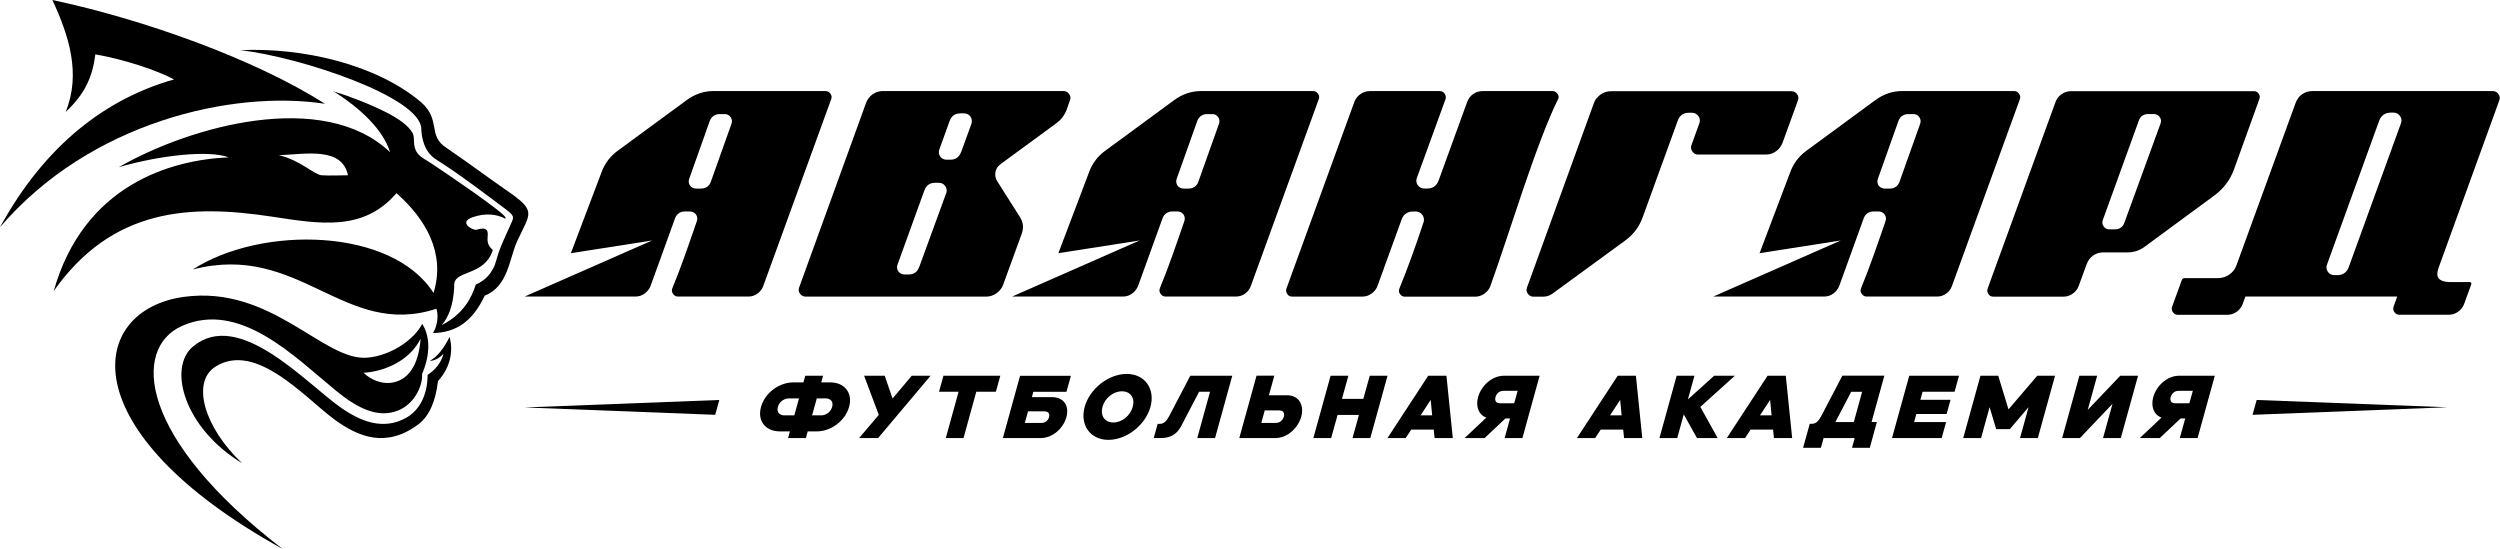 <svg width="255" height="56" viewBox="0 0 255 56" fill="none" xmlns="http://www.w3.org/2000/svg">
<g clip-path="url(#clip0_57_1314)">
<path d="M221.867 41.137C221.306 41.137 221.363 40.658 221.407 40.5C221.451 40.349 221.653 39.863 222.22 39.863H223.668L223.316 41.131H221.867V41.137ZM218.257 44.683H220.298L222.421 42.683H222.894L222.339 44.683H224.153L225.911 38.324H222.282C221.004 38.324 219.933 39.403 219.631 40.507C219.379 41.415 219.662 42.304 220.475 42.595L218.257 44.683ZM210.339 44.683H212.154L215.473 41.194L214.509 44.683H216.324L218.081 38.324H216.267L212.947 41.812L213.911 38.324H212.097L210.339 44.683ZM200.255 44.683H202.069L202.938 41.529L203.612 43.774H204.998L206.913 41.529L206.043 44.683H207.858L209.615 38.324H207.801L204.866 41.756L203.82 38.324H202.006L200.248 44.683H200.255ZM192.973 44.683H198.05L198.503 43.049H195.24L195.467 42.229H198.554L198.957 40.778H195.877L196.103 39.958H199.366L199.82 38.324H194.743L192.985 44.683H192.973ZM187.209 43.049L188.822 39.964H189.937L189.086 43.049H187.209ZM183.915 45.679H185.729L186.006 44.683H189.181L188.904 45.679H190.718L191.442 43.042H190.9L192.204 38.318H187.921L185.786 42.405C185.54 42.866 185.275 43.225 184.828 43.225H184.595L183.915 45.679ZM179.518 42.367L180.551 40.79L180.702 42.367H179.512H179.518ZM180.942 44.683H182.8L182.151 38.324H180.293L176.135 44.683H177.994L178.56 43.819H180.853L180.942 44.683ZM169.263 44.683H171.077L171.745 42.267L173.093 44.683H175.203L173.433 41.503L176.96 38.324H174.85L172.167 40.74L172.835 38.324H171.02L169.263 44.683ZM164.224 42.367L165.257 40.79L165.408 42.367H164.217H164.224ZM165.654 44.683H167.512L166.863 38.324H165.005L160.847 44.683H162.706L163.273 43.819H165.565L165.654 44.683ZM152.999 41.137C152.438 41.137 152.495 40.658 152.539 40.5C152.583 40.349 152.785 39.863 153.351 39.863H154.8L154.448 41.131H152.999V41.137ZM149.389 44.683H151.43L153.553 42.683H154.025L153.471 44.683H155.285L157.043 38.324H153.414C152.136 38.324 151.065 39.403 150.763 40.507C150.511 41.415 150.794 42.304 151.607 42.595L149.389 44.683ZM144.898 42.367L145.931 40.79L146.082 42.367H144.892H144.898ZM146.328 44.683H148.186L147.537 38.324H145.679L141.522 44.683H143.38L143.947 43.819H146.24L146.328 44.683ZM133.963 44.683H135.777L136.432 42.323H138.612L137.956 44.683H139.771L141.528 38.324H139.714L139.059 40.683H136.879L137.534 38.324H135.72L133.963 44.683ZM130.139 43.137H128.653L129.005 41.863H130.492C131.053 41.863 130.996 42.342 130.952 42.5C130.908 42.651 130.706 43.137 130.139 43.137ZM126.41 44.683H130.076C131.355 44.683 132.426 43.604 132.728 42.5C133.031 41.402 132.558 40.317 131.279 40.317H129.428L129.982 38.318H128.168L126.41 44.676V44.683ZM117.673 44.683H118.398C119.45 44.683 120.073 44.235 120.477 43.465L122.31 39.958H123.424L122.121 44.683H123.935L125.692 38.324H121.409L119.273 42.412C119.028 42.872 118.763 43.232 118.316 43.232H118.083L117.68 44.683H117.673ZM112.451 41.503C112.697 40.614 113.541 39.913 114.436 39.913C115.33 39.913 115.784 40.614 115.538 41.503C115.292 42.393 114.448 43.093 113.56 43.093C112.672 43.093 112.212 42.393 112.458 41.503H112.451ZM113.062 44.866C114.914 44.866 116.836 43.358 117.346 41.503C117.856 39.649 116.766 38.141 114.921 38.141C113.075 38.141 111.148 39.649 110.637 41.503C110.127 43.358 111.217 44.866 113.062 44.866ZM106.203 43.137H104.533L104.861 41.958H106.53C107.091 41.958 107.047 42.393 107.003 42.55C106.959 42.702 106.77 43.144 106.203 43.144V43.137ZM102.291 44.683H106.133C107.412 44.683 108.47 43.648 108.773 42.55C109.075 41.453 108.565 40.507 107.286 40.507H105.252L105.403 39.964H108.779L109.233 38.33H104.048L102.291 44.689V44.683ZM96.464 44.683H98.278L99.582 39.958H101.579L102.033 38.324H96.231L95.778 39.958H97.775L96.471 44.683H96.464ZM87.646 44.683H89.567L94.921 38.324H93L91.041 40.652L90.241 38.324H88.137L89.636 42.317L87.639 44.676L87.646 44.683ZM84.257 40.639C84.528 40.639 85.069 40.822 84.88 41.503C84.691 42.185 84.055 42.367 83.778 42.367H82.833L83.312 40.639H84.257ZM80.446 40.639H81.498L81.019 42.367H79.967C79.696 42.367 79.154 42.185 79.343 41.503C79.532 40.822 80.169 40.639 80.446 40.639ZM80.383 44.683H82.197L82.386 44.001H83.331C84.71 44.001 86.197 42.973 86.606 41.503C87.016 40.033 86.09 39.005 84.71 39.005H83.765L83.954 38.324H82.14L81.951 39.005H80.899C79.52 39.005 78.033 40.033 77.624 41.503C77.214 42.973 78.14 44.001 79.52 44.001H80.572L80.383 44.683Z" fill="black"/>
<path fill-rule="evenodd" clip-rule="evenodd" d="M229.76 42.311L249.633 41.541L230.182 40.797L229.76 42.311Z" fill="black"/>
<path fill-rule="evenodd" clip-rule="evenodd" d="M73.372 40.797L53.498 41.56L72.95 42.311L73.372 40.797Z" fill="black"/>
<path d="M237.3 27.347C237.287 27.215 237.306 27.088 237.363 26.962L242.685 12.289C242.786 12.03 242.937 11.835 243.133 11.696C243.334 11.557 243.573 11.488 243.844 11.488H244.14C244.279 11.488 244.405 11.519 244.518 11.576C244.632 11.639 244.732 11.727 244.808 11.841C244.89 11.954 244.934 12.074 244.947 12.207C244.959 12.339 244.947 12.466 244.89 12.598L239.567 27.259C239.473 27.517 239.328 27.719 239.126 27.858C238.925 27.997 238.685 28.066 238.402 28.066H238.106C237.967 28.066 237.841 28.035 237.728 27.978C237.608 27.915 237.514 27.833 237.438 27.719C237.363 27.606 237.312 27.486 237.3 27.353M162.844 10.018C162.731 10.163 162.643 10.321 162.58 10.504L155.758 29.315C155.714 29.429 155.695 29.542 155.707 29.643C155.72 29.744 155.764 29.845 155.833 29.953C155.978 30.161 156.173 30.262 156.419 30.262H157.37C157.566 30.262 157.748 30.236 157.912 30.18C158.082 30.123 158.233 30.041 158.378 29.933L165.824 24.496C166.227 24.193 166.567 23.852 166.857 23.467C167.14 23.083 167.367 22.666 167.537 22.206L171.14 12.283C171.235 12.03 171.373 11.835 171.562 11.702C171.751 11.57 171.984 11.5 172.249 11.5H172.576C172.715 11.5 172.841 11.532 172.954 11.589C173.068 11.652 173.168 11.74 173.244 11.847C173.326 11.961 173.37 12.081 173.383 12.213C173.395 12.346 173.383 12.472 173.326 12.598L172.526 14.806C172.488 14.926 172.476 15.033 172.488 15.14C172.501 15.248 172.551 15.355 172.627 15.462C172.702 15.569 172.79 15.645 172.885 15.695C172.973 15.746 173.087 15.765 173.213 15.765H180.11C180.305 15.765 180.494 15.739 180.664 15.683C180.834 15.626 180.998 15.544 181.156 15.43C181.313 15.317 181.445 15.191 181.559 15.039C181.672 14.888 181.76 14.718 181.83 14.535L183.386 10.251C183.43 10.131 183.449 10.024 183.436 9.923C183.423 9.822 183.379 9.721 183.31 9.614C183.165 9.412 182.97 9.305 182.724 9.305H164.331C164.123 9.305 163.934 9.33 163.758 9.387C163.581 9.444 163.411 9.526 163.26 9.639C163.102 9.753 162.964 9.879 162.857 10.03L162.844 10.018ZM216.324 23.215C216.16 23.335 215.958 23.392 215.731 23.392H215.133C214.875 23.392 214.679 23.278 214.547 23.057C214.491 22.963 214.453 22.862 214.446 22.755C214.434 22.641 214.446 22.54 214.491 22.433L218.157 12.308C218.232 12.093 218.346 11.929 218.509 11.809C218.673 11.69 218.875 11.633 219.101 11.633H219.7C219.82 11.633 219.927 11.658 220.034 11.715C220.134 11.765 220.223 11.847 220.292 11.942C220.437 12.15 220.462 12.364 220.38 12.585L216.689 22.71C216.613 22.925 216.5 23.089 216.336 23.209L216.324 23.215ZM227.082 18.736C227.41 18.301 227.675 17.809 227.87 17.273L230.452 10.112C230.49 10.011 230.503 9.917 230.497 9.829C230.484 9.74 230.452 9.646 230.389 9.557C230.326 9.469 230.257 9.4 230.175 9.362C230.093 9.318 229.993 9.299 229.879 9.299H211.24C211.064 9.299 210.894 9.324 210.736 9.374C210.579 9.425 210.421 9.501 210.276 9.608C210.132 9.709 210.006 9.829 209.905 9.961C209.804 10.094 209.722 10.239 209.665 10.396L202.736 29.442C202.705 29.536 202.699 29.631 202.711 29.725C202.724 29.82 202.762 29.915 202.825 30.003C202.888 30.091 202.957 30.161 203.039 30.198C203.121 30.243 203.221 30.262 203.335 30.262H210.453C210.629 30.262 210.799 30.236 210.957 30.186C211.12 30.135 211.272 30.06 211.417 29.953C211.561 29.852 211.687 29.732 211.788 29.599C211.889 29.473 211.971 29.328 212.028 29.164L212.846 26.931C212.916 26.748 213.004 26.584 213.111 26.439C213.224 26.294 213.357 26.167 213.508 26.06C213.81 25.852 214.15 25.745 214.522 25.745H216.998C217.634 25.745 218.207 25.562 218.717 25.196L225.886 19.922C226.358 19.569 226.755 19.178 227.082 18.736ZM149.893 9.955C149.793 10.087 149.717 10.232 149.654 10.39L146.731 18.433C146.63 18.692 146.485 18.887 146.297 19.02C146.101 19.159 145.868 19.228 145.604 19.228H145.276C145.137 19.228 145.011 19.197 144.898 19.14C144.778 19.077 144.684 18.995 144.608 18.881C144.533 18.768 144.482 18.648 144.47 18.515C144.457 18.395 144.47 18.269 144.52 18.149L147.443 10.119C147.474 10.018 147.481 9.929 147.468 9.835C147.456 9.74 147.418 9.646 147.348 9.551C147.285 9.463 147.216 9.393 147.134 9.355C147.052 9.311 146.952 9.292 146.838 9.292H139.72C139.544 9.292 139.374 9.318 139.216 9.368C139.059 9.418 138.901 9.494 138.756 9.601C138.612 9.702 138.486 9.822 138.385 9.955C138.284 10.087 138.202 10.232 138.145 10.39L131.216 29.435C131.185 29.53 131.179 29.624 131.191 29.719C131.204 29.814 131.242 29.908 131.305 29.997C131.368 30.085 131.437 30.154 131.519 30.192C131.601 30.236 131.701 30.255 131.815 30.255H138.933C139.109 30.255 139.279 30.23 139.437 30.18C139.594 30.129 139.752 30.053 139.897 29.946C140.041 29.845 140.167 29.725 140.268 29.593C140.369 29.467 140.451 29.322 140.508 29.158L142.977 22.357C143.071 22.105 143.216 21.909 143.418 21.777C143.613 21.644 143.846 21.575 144.117 21.575H144.445C144.577 21.575 144.697 21.606 144.816 21.676C144.923 21.733 145.011 21.821 145.087 21.928C145.163 22.035 145.207 22.149 145.232 22.262C145.257 22.382 145.251 22.509 145.213 22.635C144.52 24.742 143.575 27.41 142.731 29.448C142.693 29.549 142.681 29.643 142.687 29.725C142.7 29.814 142.738 29.902 142.8 29.99C142.87 30.085 142.945 30.154 143.027 30.198C143.103 30.243 143.197 30.262 143.304 30.262H150.448C150.624 30.262 150.794 30.236 150.952 30.186C151.109 30.135 151.266 30.06 151.411 29.953C151.556 29.852 151.682 29.732 151.783 29.599C151.884 29.473 151.966 29.328 152.022 29.164C153.95 23.84 156.646 14.699 158.97 10.011C158.983 9.936 158.983 9.86 158.97 9.791C158.951 9.702 158.907 9.62 158.838 9.538C158.775 9.456 158.699 9.393 158.618 9.349C158.542 9.311 158.454 9.292 158.353 9.292H151.235C151.046 9.292 150.876 9.318 150.712 9.368C150.555 9.418 150.404 9.494 150.259 9.595C150.114 9.696 149.994 9.816 149.893 9.948V9.955ZM98.014 15.544C97.819 16.042 97.46 16.288 96.937 16.288H96.527C96.401 16.288 96.288 16.263 96.181 16.206C96.074 16.15 95.986 16.074 95.91 15.973C95.834 15.872 95.79 15.758 95.772 15.645C95.753 15.525 95.759 15.412 95.797 15.292L96.874 12.308C97.069 11.809 97.428 11.563 97.951 11.563H98.329C98.461 11.563 98.587 11.589 98.701 11.645C98.82 11.702 98.915 11.79 98.99 11.904C99.06 12.011 99.104 12.118 99.123 12.238C99.141 12.352 99.129 12.472 99.097 12.592L98.026 15.544H98.014ZM93.743 27.24C93.573 27.744 93.22 27.997 92.685 27.997H92.25C92.124 27.997 92.011 27.972 91.904 27.915C91.797 27.858 91.702 27.782 91.633 27.681C91.551 27.568 91.507 27.448 91.494 27.322C91.488 27.202 91.507 27.082 91.557 26.962L94.297 19.392C94.493 18.894 94.852 18.648 95.375 18.648H95.784C95.916 18.648 96.036 18.679 96.149 18.736C96.257 18.793 96.345 18.881 96.42 18.988C96.49 19.089 96.534 19.197 96.552 19.31C96.571 19.43 96.565 19.55 96.527 19.663L93.756 27.246L93.743 27.24ZM101.699 17.115C101.787 16.982 101.9 16.862 102.039 16.755L107.796 12.535C108.029 12.358 108.225 12.163 108.395 11.936C108.559 11.715 108.691 11.475 108.798 11.204L109.132 10.232C109.176 10.112 109.195 10.005 109.182 9.904C109.17 9.803 109.126 9.702 109.056 9.595C108.911 9.393 108.716 9.286 108.47 9.286H90.077C89.869 9.286 89.68 9.311 89.504 9.368C89.328 9.425 89.164 9.507 89.006 9.62C88.849 9.734 88.71 9.86 88.603 10.011C88.49 10.157 88.401 10.314 88.338 10.497L81.517 29.309C81.472 29.422 81.454 29.536 81.466 29.637C81.479 29.738 81.523 29.839 81.592 29.946C81.737 30.154 81.932 30.255 82.178 30.255H100.571C100.767 30.255 100.949 30.23 101.126 30.173C101.302 30.116 101.472 30.035 101.63 29.921C101.793 29.807 101.932 29.675 102.045 29.536C102.159 29.391 102.247 29.233 102.316 29.057L104.219 23.833C104.326 23.53 104.363 23.234 104.332 22.956C104.3 22.679 104.206 22.408 104.036 22.143L101.724 18.496C101.636 18.358 101.573 18.206 101.541 18.055C101.51 17.897 101.504 17.739 101.529 17.582C101.554 17.411 101.611 17.26 101.699 17.121V17.115ZM193.376 19.052C193.206 19.171 192.998 19.234 192.759 19.234H192.242C192.122 19.234 192.009 19.209 191.902 19.159C191.789 19.108 191.694 19.026 191.625 18.925C191.555 18.831 191.518 18.723 191.499 18.61C191.486 18.496 191.499 18.383 191.53 18.276L193.641 12.339C193.722 12.118 193.855 11.942 194.025 11.822C194.195 11.702 194.403 11.639 194.642 11.639H195.184C195.429 11.639 195.625 11.74 195.77 11.948C195.839 12.049 195.877 12.15 195.896 12.264C195.914 12.377 195.896 12.491 195.864 12.604L193.748 18.547C193.666 18.774 193.533 18.944 193.363 19.064L193.376 19.052ZM192.607 9.519C192.148 9.671 191.719 9.898 191.31 10.194L184.274 15.361C183.486 15.929 182.926 16.673 182.592 17.594L179.474 25.827L187.763 24.527L174.756 30.249H186.05C186.226 30.249 186.397 30.224 186.548 30.173C186.699 30.123 186.85 30.053 186.982 29.953C187.121 29.852 187.247 29.738 187.348 29.605C187.449 29.479 187.53 29.334 187.6 29.177L190.1 22.262C190.182 22.042 190.315 21.871 190.485 21.752C190.655 21.632 190.863 21.569 191.102 21.569H191.618C191.738 21.569 191.852 21.594 191.959 21.644C192.072 21.701 192.167 21.777 192.236 21.878C192.305 21.972 192.343 22.079 192.362 22.199C192.374 22.313 192.362 22.427 192.33 22.534C191.581 24.71 190.699 27.303 189.823 29.41C189.785 29.511 189.773 29.605 189.779 29.694C189.792 29.782 189.83 29.877 189.899 29.978C189.962 30.072 190.044 30.142 190.126 30.186C190.207 30.23 190.308 30.249 190.428 30.249H197.571C197.748 30.249 197.918 30.224 198.069 30.173C198.22 30.123 198.371 30.053 198.503 29.953C198.781 29.757 198.976 29.498 199.096 29.177L206.025 10.125C206.062 10.024 206.075 9.929 206.062 9.841C206.05 9.747 206.012 9.658 205.943 9.557C205.873 9.463 205.798 9.393 205.716 9.349C205.628 9.305 205.527 9.286 205.414 9.286H194.056C193.546 9.286 193.061 9.362 192.607 9.513V9.519ZM121.856 19.052C121.686 19.171 121.478 19.234 121.239 19.234H120.722C120.602 19.234 120.489 19.209 120.382 19.159C120.269 19.108 120.174 19.026 120.105 18.925C120.036 18.831 119.998 18.723 119.979 18.61C119.966 18.496 119.979 18.383 120.01 18.276L122.121 12.339C122.202 12.118 122.335 11.942 122.505 11.822C122.675 11.702 122.883 11.639 123.122 11.639H123.664C123.91 11.639 124.105 11.74 124.25 11.948C124.319 12.049 124.363 12.15 124.376 12.264C124.395 12.377 124.376 12.491 124.344 12.604L122.228 18.547C122.146 18.774 122.013 18.944 121.843 19.064L121.856 19.052ZM121.088 9.519C120.628 9.671 120.199 9.898 119.79 10.194L112.754 15.361C111.966 15.929 111.406 16.673 111.072 17.594L107.954 25.827L116.244 24.527L103.236 30.249H114.53C114.707 30.249 114.877 30.224 115.028 30.173C115.179 30.123 115.33 30.053 115.462 29.953C115.601 29.852 115.727 29.738 115.828 29.605C115.929 29.479 116.01 29.334 116.08 29.177L118.58 22.262C118.662 22.042 118.795 21.871 118.965 21.752C119.141 21.632 119.343 21.569 119.582 21.569H120.099C120.218 21.569 120.332 21.594 120.439 21.644C120.552 21.701 120.64 21.777 120.716 21.878C120.785 21.972 120.823 22.079 120.842 22.199C120.854 22.313 120.842 22.427 120.81 22.534C120.061 24.71 119.179 27.303 118.303 29.41C118.266 29.511 118.253 29.605 118.266 29.694C118.278 29.782 118.316 29.877 118.385 29.978C118.448 30.072 118.53 30.142 118.612 30.186C118.694 30.23 118.795 30.249 118.914 30.249H126.058C126.234 30.249 126.404 30.224 126.555 30.173C126.706 30.123 126.857 30.053 126.99 29.953C127.267 29.757 127.462 29.498 127.582 29.177L134.511 10.125C134.549 10.024 134.561 9.929 134.555 9.841C134.542 9.747 134.505 9.658 134.435 9.557C134.366 9.463 134.29 9.393 134.209 9.349C134.12 9.305 134.02 9.286 133.906 9.286H122.549C122.039 9.286 121.554 9.362 121.1 9.513L121.088 9.519ZM72.131 19.052C71.961 19.171 71.753 19.234 71.514 19.234H70.997C70.877 19.234 70.764 19.209 70.657 19.159C70.544 19.108 70.449 19.026 70.38 18.925C70.311 18.831 70.273 18.723 70.254 18.61C70.241 18.496 70.254 18.383 70.285 18.276L72.395 12.339C72.477 12.118 72.61 11.942 72.78 11.822C72.956 11.702 73.158 11.639 73.397 11.639H73.939C74.184 11.639 74.38 11.74 74.525 11.948C74.594 12.049 74.638 12.15 74.651 12.264C74.669 12.377 74.651 12.491 74.619 12.604L72.503 18.547C72.421 18.774 72.288 18.944 72.118 19.064L72.131 19.052ZM71.362 9.519C70.903 9.671 70.474 9.898 70.065 10.194L63.029 15.361C62.241 15.929 61.681 16.673 61.347 17.594L58.229 25.827L66.519 24.527L53.511 30.249H64.805C64.981 30.249 65.151 30.224 65.303 30.173C65.454 30.123 65.605 30.053 65.737 29.953C65.876 29.852 66.002 29.738 66.103 29.605C66.204 29.479 66.285 29.334 66.355 29.177L68.855 22.262C68.937 22.042 69.07 21.871 69.24 21.752C69.41 21.632 69.618 21.569 69.857 21.569H70.374C70.493 21.569 70.607 21.594 70.714 21.644C70.827 21.701 70.915 21.777 70.991 21.878C71.06 21.972 71.098 22.079 71.117 22.199C71.129 22.313 71.117 22.427 71.085 22.534C70.336 24.71 69.454 27.303 68.578 29.41C68.54 29.511 68.528 29.605 68.534 29.694C68.547 29.782 68.585 29.877 68.654 29.978C68.717 30.072 68.799 30.142 68.881 30.186C68.963 30.23 69.063 30.249 69.183 30.249H76.326C76.502 30.249 76.673 30.224 76.824 30.173C76.975 30.123 77.126 30.053 77.258 29.953C77.536 29.757 77.731 29.498 77.85 29.177L84.779 10.125C84.817 10.024 84.83 9.929 84.824 9.841C84.811 9.747 84.773 9.658 84.704 9.557C84.635 9.463 84.559 9.393 84.477 9.349C84.389 9.305 84.288 9.286 84.175 9.286H72.817C72.307 9.286 71.822 9.362 71.369 9.513L71.362 9.519ZM234.415 10.018C234.307 10.163 234.213 10.321 234.15 10.504L228.134 27.019C228.065 27.221 227.971 27.404 227.851 27.562C227.731 27.726 227.58 27.871 227.404 27.997C227.227 28.117 227.045 28.211 226.849 28.274C226.654 28.337 226.446 28.369 226.232 28.369H222.837C222.761 28.369 222.698 28.382 222.654 28.413C222.61 28.445 222.566 28.508 222.534 28.59L222.415 28.924L221.552 31.29C221.52 31.384 221.508 31.479 221.527 31.574C221.539 31.668 221.577 31.763 221.64 31.851C221.703 31.94 221.772 32.009 221.854 32.047C221.936 32.091 222.037 32.11 222.15 32.11H227.177C227.353 32.11 227.523 32.085 227.681 32.034C227.838 31.984 227.996 31.908 228.141 31.801C228.286 31.7 228.412 31.58 228.512 31.448C228.613 31.321 228.695 31.176 228.752 31.012L229.029 30.249H244.518L244.14 31.284C244.109 31.378 244.103 31.473 244.115 31.567C244.128 31.662 244.166 31.757 244.235 31.845C244.298 31.933 244.367 32.003 244.449 32.041C244.531 32.085 244.632 32.104 244.745 32.104H249.765C249.942 32.104 250.112 32.078 250.269 32.028C250.427 31.977 250.584 31.902 250.729 31.794C250.874 31.694 251 31.574 251.101 31.441C251.202 31.315 251.284 31.17 251.34 31.006L252.065 29.019C252.109 28.886 252.058 28.773 251.932 28.773H250.017C248.606 28.773 248.417 28.18 248.745 27.29L254.924 10.251L254.962 10.125L254.981 10.03C254.981 9.936 254.962 9.847 254.931 9.765C254.893 9.677 254.843 9.589 254.767 9.507C254.641 9.362 254.471 9.292 254.263 9.292H235.844C235.649 9.292 235.46 9.318 235.29 9.374C235.12 9.431 234.956 9.513 234.799 9.627C234.641 9.74 234.503 9.866 234.396 10.018H234.415Z" fill="black"/>
<path d="M45.864 34.362C46.217 35.731 46.015 37.39 44.673 38.873C44.446 40.86 43.81 42.424 42.695 43.263C39.407 45.749 36.522 44.582 34.015 42.714C31.048 40.5 26.091 34.823 21.99 37.39C19.464 38.974 20.85 43.629 24.699 47.25C18.752 43.642 17.102 37.516 19.678 35.352C24.34 31.441 31.143 39.011 34.708 41.535C36.774 42.998 39.099 43.926 41.442 42.607C42.783 41.856 43.615 40.286 43.615 38.242C44.44 37.693 45.02 36.961 45.234 36.072C44.957 36.412 44.383 36.81 43.842 36.81C44.604 36.368 45.19 35.668 45.864 34.362Z" fill="black"/>
<path fill-rule="evenodd" clip-rule="evenodd" d="M37.083 38.021C39.369 37.889 41.864 36.677 42.903 34.539C42.702 37.27 41.618 38.879 39.785 39.056C38.91 39.138 37.813 38.753 37.083 38.021ZM0 23.177C9.197 12.421 23.767 9.147 33.146 10.586C25.965 6.006 14.526 1.943 5.342 0C7.005 3.571 8.302 7.52 6.69 11.425C8.699 9.551 9.436 7.81 9.726 5.545C12.793 6.081 16.05 7.198 17.757 8.1C10.885 10.043 4.63 14.718 0 23.177ZM34.292 39.869C36.327 41.528 38.487 42.746 40.642 41.856C42.406 41.125 43.136 39.169 43.054 38.147C43.861 36.248 43.93 34.406 43.061 33.025C42.343 34.52 39.999 36.261 37.473 36.482C33.014 36.873 27.71 29.057 18.765 30.28C8.995 31.618 6.998 43.926 28.825 55.994C14.072 44.645 13.486 35.529 18.538 33.258C24.478 30.59 30.135 36.475 34.292 39.869Z" fill="black"/>
<path fill-rule="evenodd" clip-rule="evenodd" d="M35.495 17.878C34.601 17.878 33.706 17.935 32.812 17.878C32.062 17.834 30.614 16.326 28.447 15.834C31.325 15.702 34.878 14.989 35.495 17.878ZM5.474 29.694C11.471 21.177 19.433 20.837 27.747 22.099C32.673 22.849 37.083 23.619 40.44 19.701C43.413 22.332 45.473 25.82 44.22 29.883C39.993 23.221 26.67 22.969 19.666 27.486C30.551 24.66 35.073 34.57 44.516 31.492C44.793 32.331 44.516 33.428 44.163 33.971C46.55 33.927 48.226 32.747 49.442 30.154C51.835 29.227 51.949 26.369 52.736 24.641C54.09 21.663 54.821 21.581 51.608 19.373C49.832 18.149 48.005 16.768 45.58 15.109C43.558 13.847 45.038 12.302 42.972 10.441C38.33 6.51 30.771 4.832 24.529 5.116C30.658 5.829 42.891 9.892 42.972 13.128C42.991 13.986 43.237 15.475 44.472 16.257C46.935 17.815 49.668 19.909 51.64 21.386C52.616 22.117 52.383 22.193 51.98 23.133C51.533 24.168 51.136 24.925 50.84 25.827C50.601 26.565 50.506 27.013 50.342 27.316C50.04 27.877 49.624 28.533 48.528 29.031C48.1 30.356 47.312 31.996 45.064 33.157C45.725 32.362 46.235 31.221 46.336 29.208C46.135 27.473 49.398 28.287 50.267 25.499C49.731 25.07 49.694 24.559 49.738 24.136C49.794 23.587 49.744 23.083 48.616 23.43C48.257 23.543 46.72 22.692 48.163 22.174C49.429 21.714 50.657 21.815 51.545 22.313C51.558 22.256 51.571 22.206 51.558 22.174C51.331 21.619 45.561 17.701 44.005 16.673C43.023 16.023 42.279 15.815 42.229 14.472C42.217 14.062 42.198 13.771 42.084 13.569C41.662 12.819 40.673 12.106 39.401 11.462C37.662 10.586 35.766 9.86 34.047 9.324C36.818 11.097 39.08 13.235 39.785 15.525C32.982 9.046 19.332 12.895 12.12 17.052C16.365 15.822 21.285 15.292 23.338 16.049C17.467 16.295 8.56 18.824 5.48 29.681L5.474 29.694Z" fill="black"/>
</g>
<defs>
<clipPath id="clip0_57_1314">
<rect width="255" height="56" fill="white"/>
</clipPath>
</defs>
</svg>
